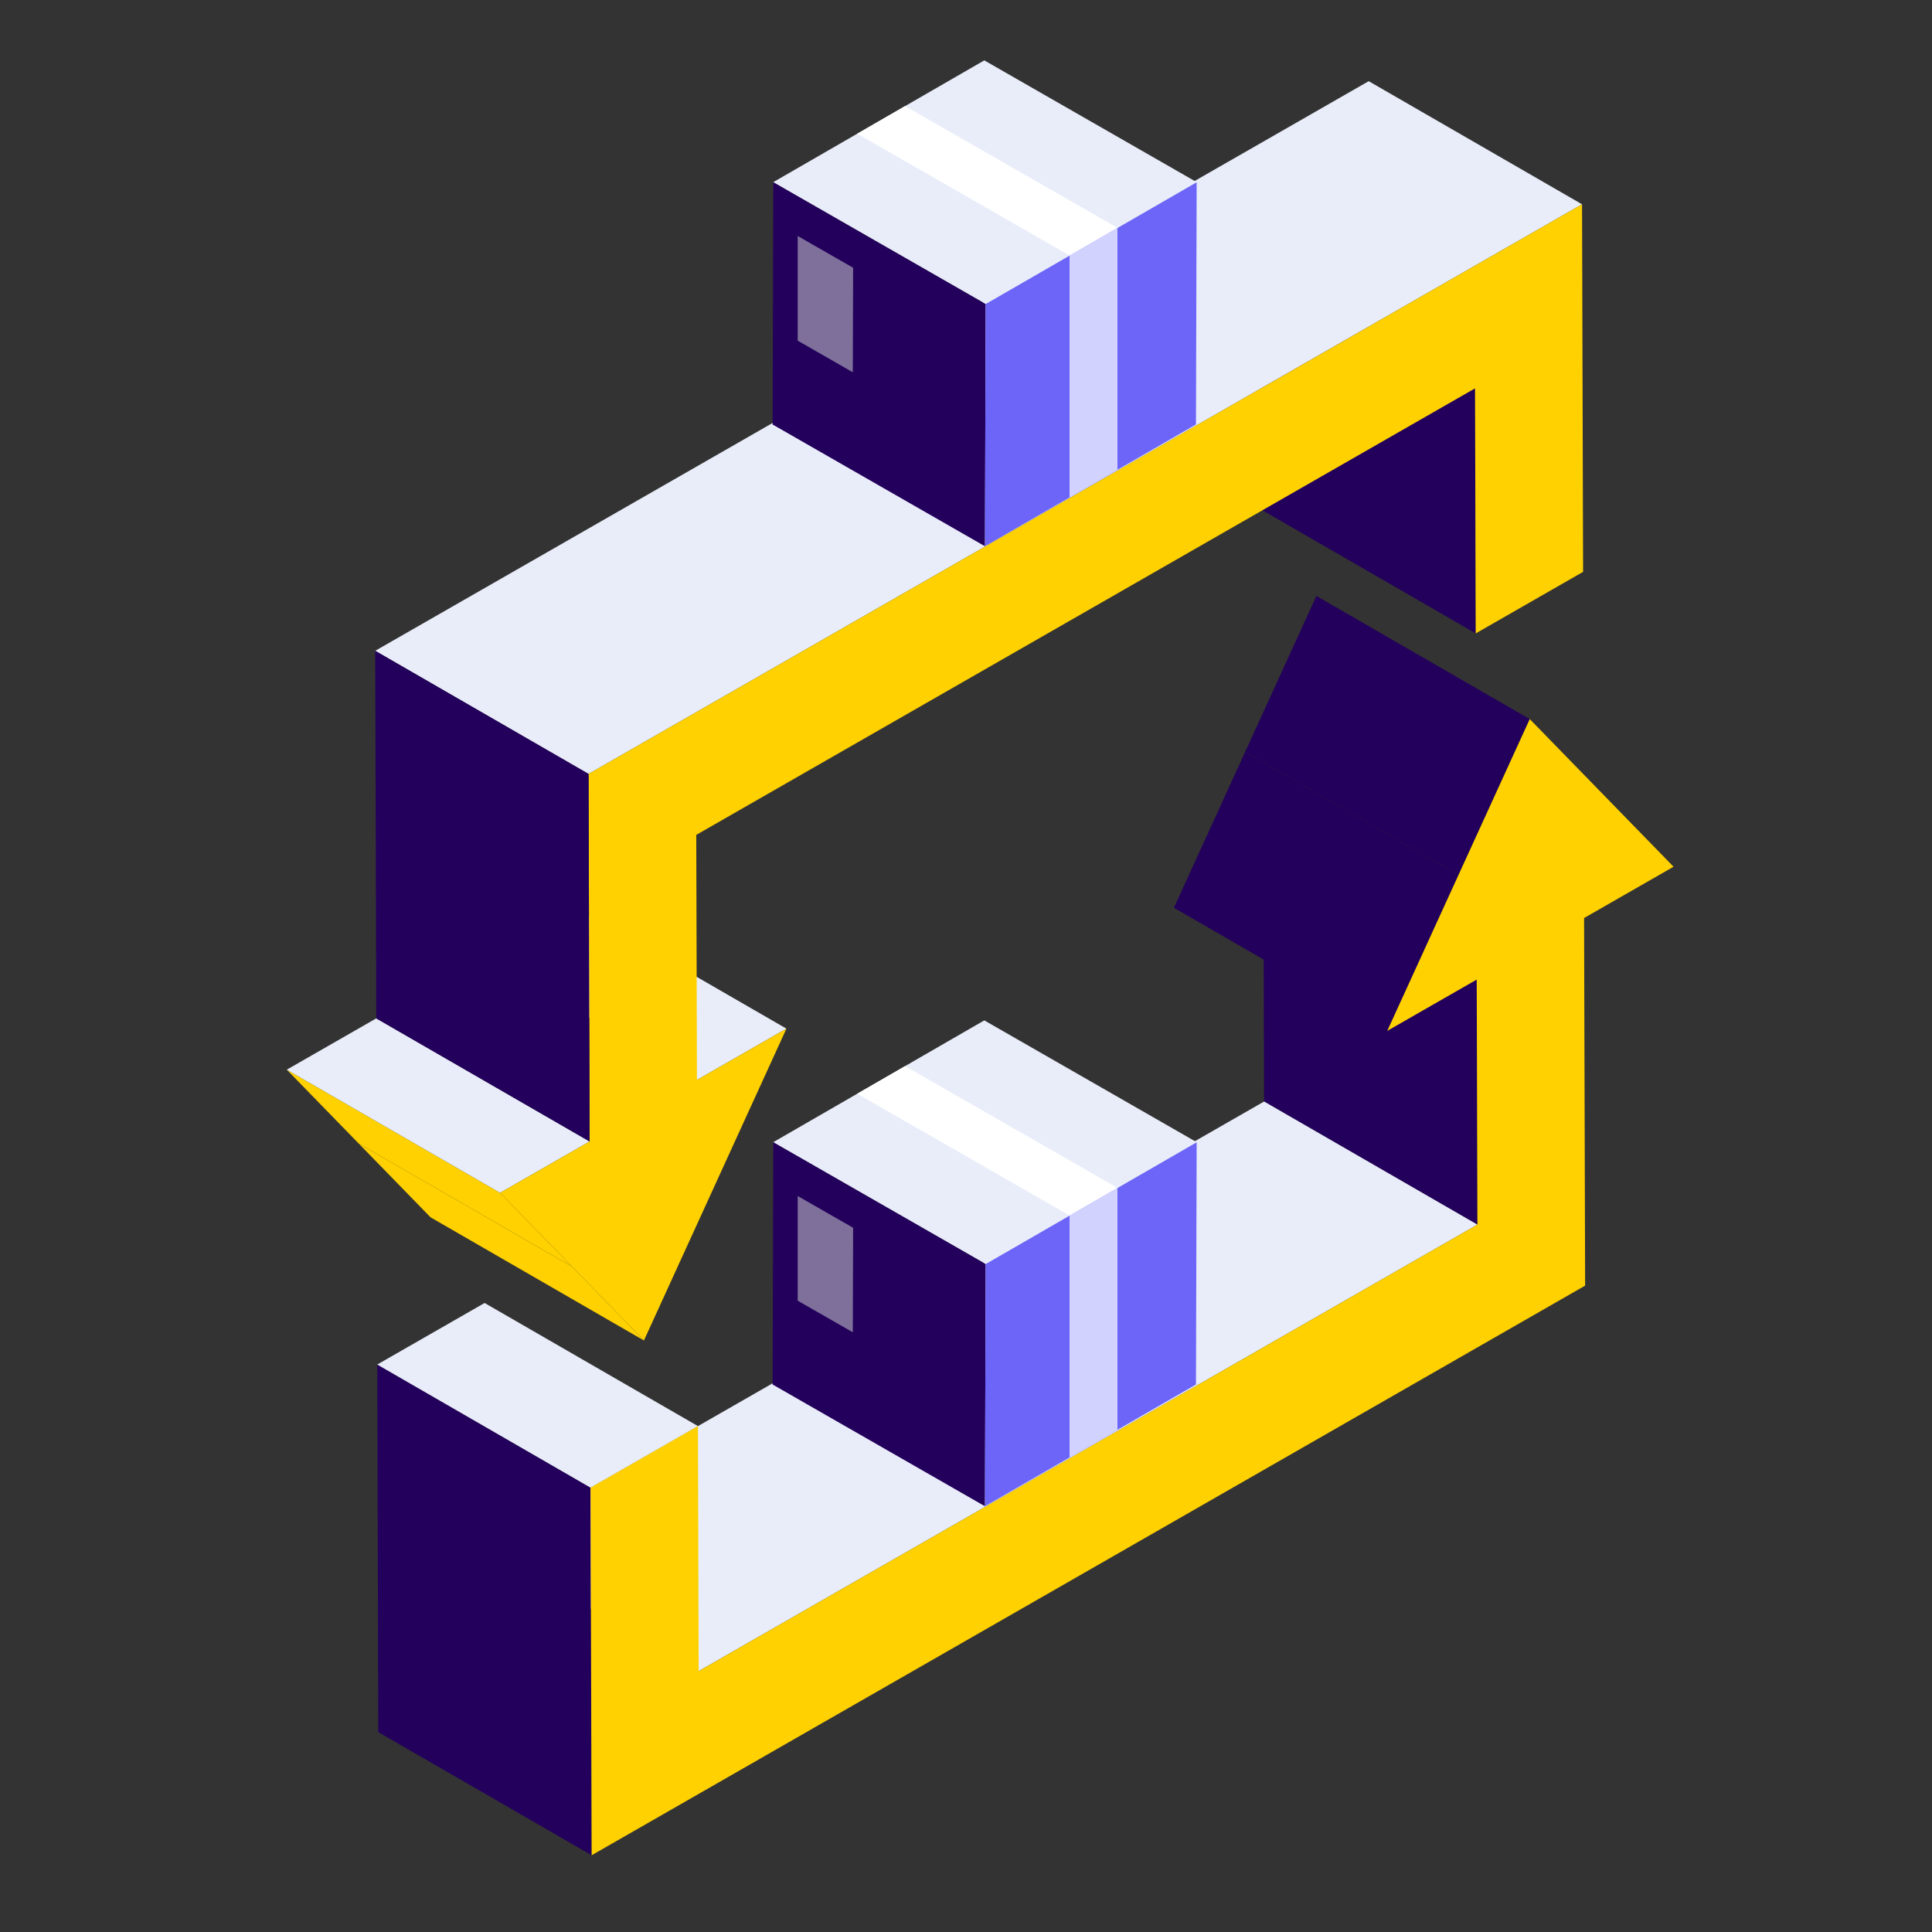 <?xml version="1.0" encoding="utf-8"?>
<svg xmlns="http://www.w3.org/2000/svg" width="128" height="128" viewBox="0 0 128 128" fill="none">
<rect x="0" y="0" width="128" height="128" fill="#333333" stroke="none"/>
<g id="return">
<g id="Group 28">
<path id="Fill 1" fill-rule="evenodd" clip-rule="evenodd" d="M97.883 81.135L83.749 72.978L83.702 56.743L97.836 64.9L97.883 81.135Z" fill="#23005B"/>
<path id="Fill 2" fill-rule="evenodd" clip-rule="evenodd" d="M91.908 68.299L77.774 60.142L82.494 49.814L96.629 57.971L91.908 68.299Z" fill="#23005B"/>
<path id="Fill 3" fill-rule="evenodd" clip-rule="evenodd" d="M96.629 57.971L82.494 49.814L87.215 39.484L101.349 47.641L96.629 57.971Z" fill="#23005B"/>
<path id="Fill 4" fill-rule="evenodd" clip-rule="evenodd" d="M97.771 41.965L83.637 33.808L83.591 17.573L97.725 25.73L97.771 41.965Z" fill="#23005B"/>
<path id="Fill 5" fill-rule="evenodd" clip-rule="evenodd" d="M46.287 110.719L32.153 102.561L83.749 72.978L97.883 81.135L46.287 110.719Z" fill="#E8EDF9"/>
<path id="Fill 6" fill-rule="evenodd" clip-rule="evenodd" d="M25.063 114.758L39.197 122.915L39.128 98.562L24.994 90.404L25.063 114.758Z" fill="#23005B"/>
<path id="Fill 7" fill-rule="evenodd" clip-rule="evenodd" d="M39.128 98.562L24.994 90.404L32.106 86.326L46.241 94.483L39.128 98.562Z" fill="#E8EDF9"/>
<path id="Fill 8" fill-rule="evenodd" clip-rule="evenodd" d="M96.629 57.971L91.908 68.299L97.837 64.9L97.883 81.135L46.287 110.719L46.241 94.484L39.128 98.562L39.198 122.916L105.019 85.176L104.949 60.822L110.877 57.423L106.114 52.533L101.35 47.641L96.629 57.971Z" fill="#FFD100"/>
<path id="Fill 9" fill-rule="evenodd" clip-rule="evenodd" d="M46.175 71.549L32.041 63.391L37.969 59.992L52.103 68.15L46.175 71.549Z" fill="#E8EDF9"/>
<path id="Fill 10" fill-rule="evenodd" clip-rule="evenodd" d="M42.662 88.81L28.528 80.652L23.764 75.761L37.898 83.918L42.662 88.81Z" fill="#FFD100"/>
<path id="Fill 11" fill-rule="evenodd" clip-rule="evenodd" d="M23.764 75.761L37.898 83.918L33.134 79.026L19 70.869L23.764 75.761Z" fill="#FFD100"/>
<path id="Fill 12" fill-rule="evenodd" clip-rule="evenodd" d="M19 70.869L33.134 79.026L39.063 75.627L24.928 67.47L19 70.869Z" fill="#E8EDF9"/>
<path id="Fill 13" fill-rule="evenodd" clip-rule="evenodd" d="M38.993 51.275L24.859 43.118L90.68 5.378L104.814 13.535L38.993 51.275Z" fill="#E8EDF9"/>
<path id="Fill 14" fill-rule="evenodd" clip-rule="evenodd" d="M104.814 13.535L104.884 37.887L97.771 41.965L97.725 25.73L46.129 55.314L46.175 71.549L52.103 68.15L47.383 78.48L42.662 88.81L37.898 83.918L33.134 79.026L39.063 75.627L38.993 51.275L104.814 13.535Z" fill="#FFD100"/>
<path id="Fill 15" fill-rule="evenodd" clip-rule="evenodd" d="M39.063 75.627L24.928 67.47L24.859 43.118L38.993 51.275L39.063 75.627Z" fill="#23005B"/>
<path id="Fill 16" fill-rule="evenodd" clip-rule="evenodd" d="M51.233 75.671L51.187 91.727L65.257 99.794L65.303 83.739L51.233 75.671Z" fill="#23005B"/>
<path id="Fill 17" fill-rule="evenodd" clip-rule="evenodd" d="M65.257 99.795L79.236 91.727L79.282 75.671L65.303 83.739L65.257 99.795Z" fill="#6C65F7"/>
<path id="Fill 18" fill-rule="evenodd" clip-rule="evenodd" d="M65.303 83.739L79.282 75.671L65.212 67.603L51.233 75.671L65.303 83.739Z" fill="#E8EDF9"/>
<path id="Fill 19" fill-rule="evenodd" clip-rule="evenodd" d="M70.861 80.531L74.035 78.699L59.965 70.632L56.791 72.464L70.861 80.531Z" fill="white"/>
<path id="Fill 20" fill-rule="evenodd" clip-rule="evenodd" d="M70.861 96.56L74.035 94.729V78.699L70.861 80.531V96.56Z" fill="#D2D2FF"/>
<path id="Fill 21" fill-rule="evenodd" clip-rule="evenodd" d="M52.849 79.238V86.174L56.501 88.267L56.521 81.343L52.849 79.238Z" fill="#7E709B"/>
<path id="Fill 22" fill-rule="evenodd" clip-rule="evenodd" d="M51.233 12.068L51.187 28.124L65.257 36.191L65.303 20.135L51.233 12.068Z" fill="#23005B"/>
<path id="Fill 23" fill-rule="evenodd" clip-rule="evenodd" d="M65.257 36.191L79.236 28.123L79.282 12.067L65.303 20.135L65.257 36.191Z" fill="#6C65F7"/>
<path id="Fill 24" fill-rule="evenodd" clip-rule="evenodd" d="M65.212 4L51.233 12.067L65.303 20.135L79.282 12.067L65.212 4Z" fill="#E8EDF9"/>
<path id="Fill 25" fill-rule="evenodd" clip-rule="evenodd" d="M70.861 16.927L74.035 15.095L59.965 7.028L56.791 8.86L70.861 16.927Z" fill="white"/>
<path id="Fill 26" fill-rule="evenodd" clip-rule="evenodd" d="M70.861 32.957L74.035 31.125V15.095L70.861 16.927V32.957Z" fill="#D2D2FF"/>
<path id="Fill 27" fill-rule="evenodd" clip-rule="evenodd" d="M52.849 15.634V22.57L56.501 24.664L56.521 17.739L52.849 15.634Z" fill="#7E709B"/>
</g>
</g>
</svg>